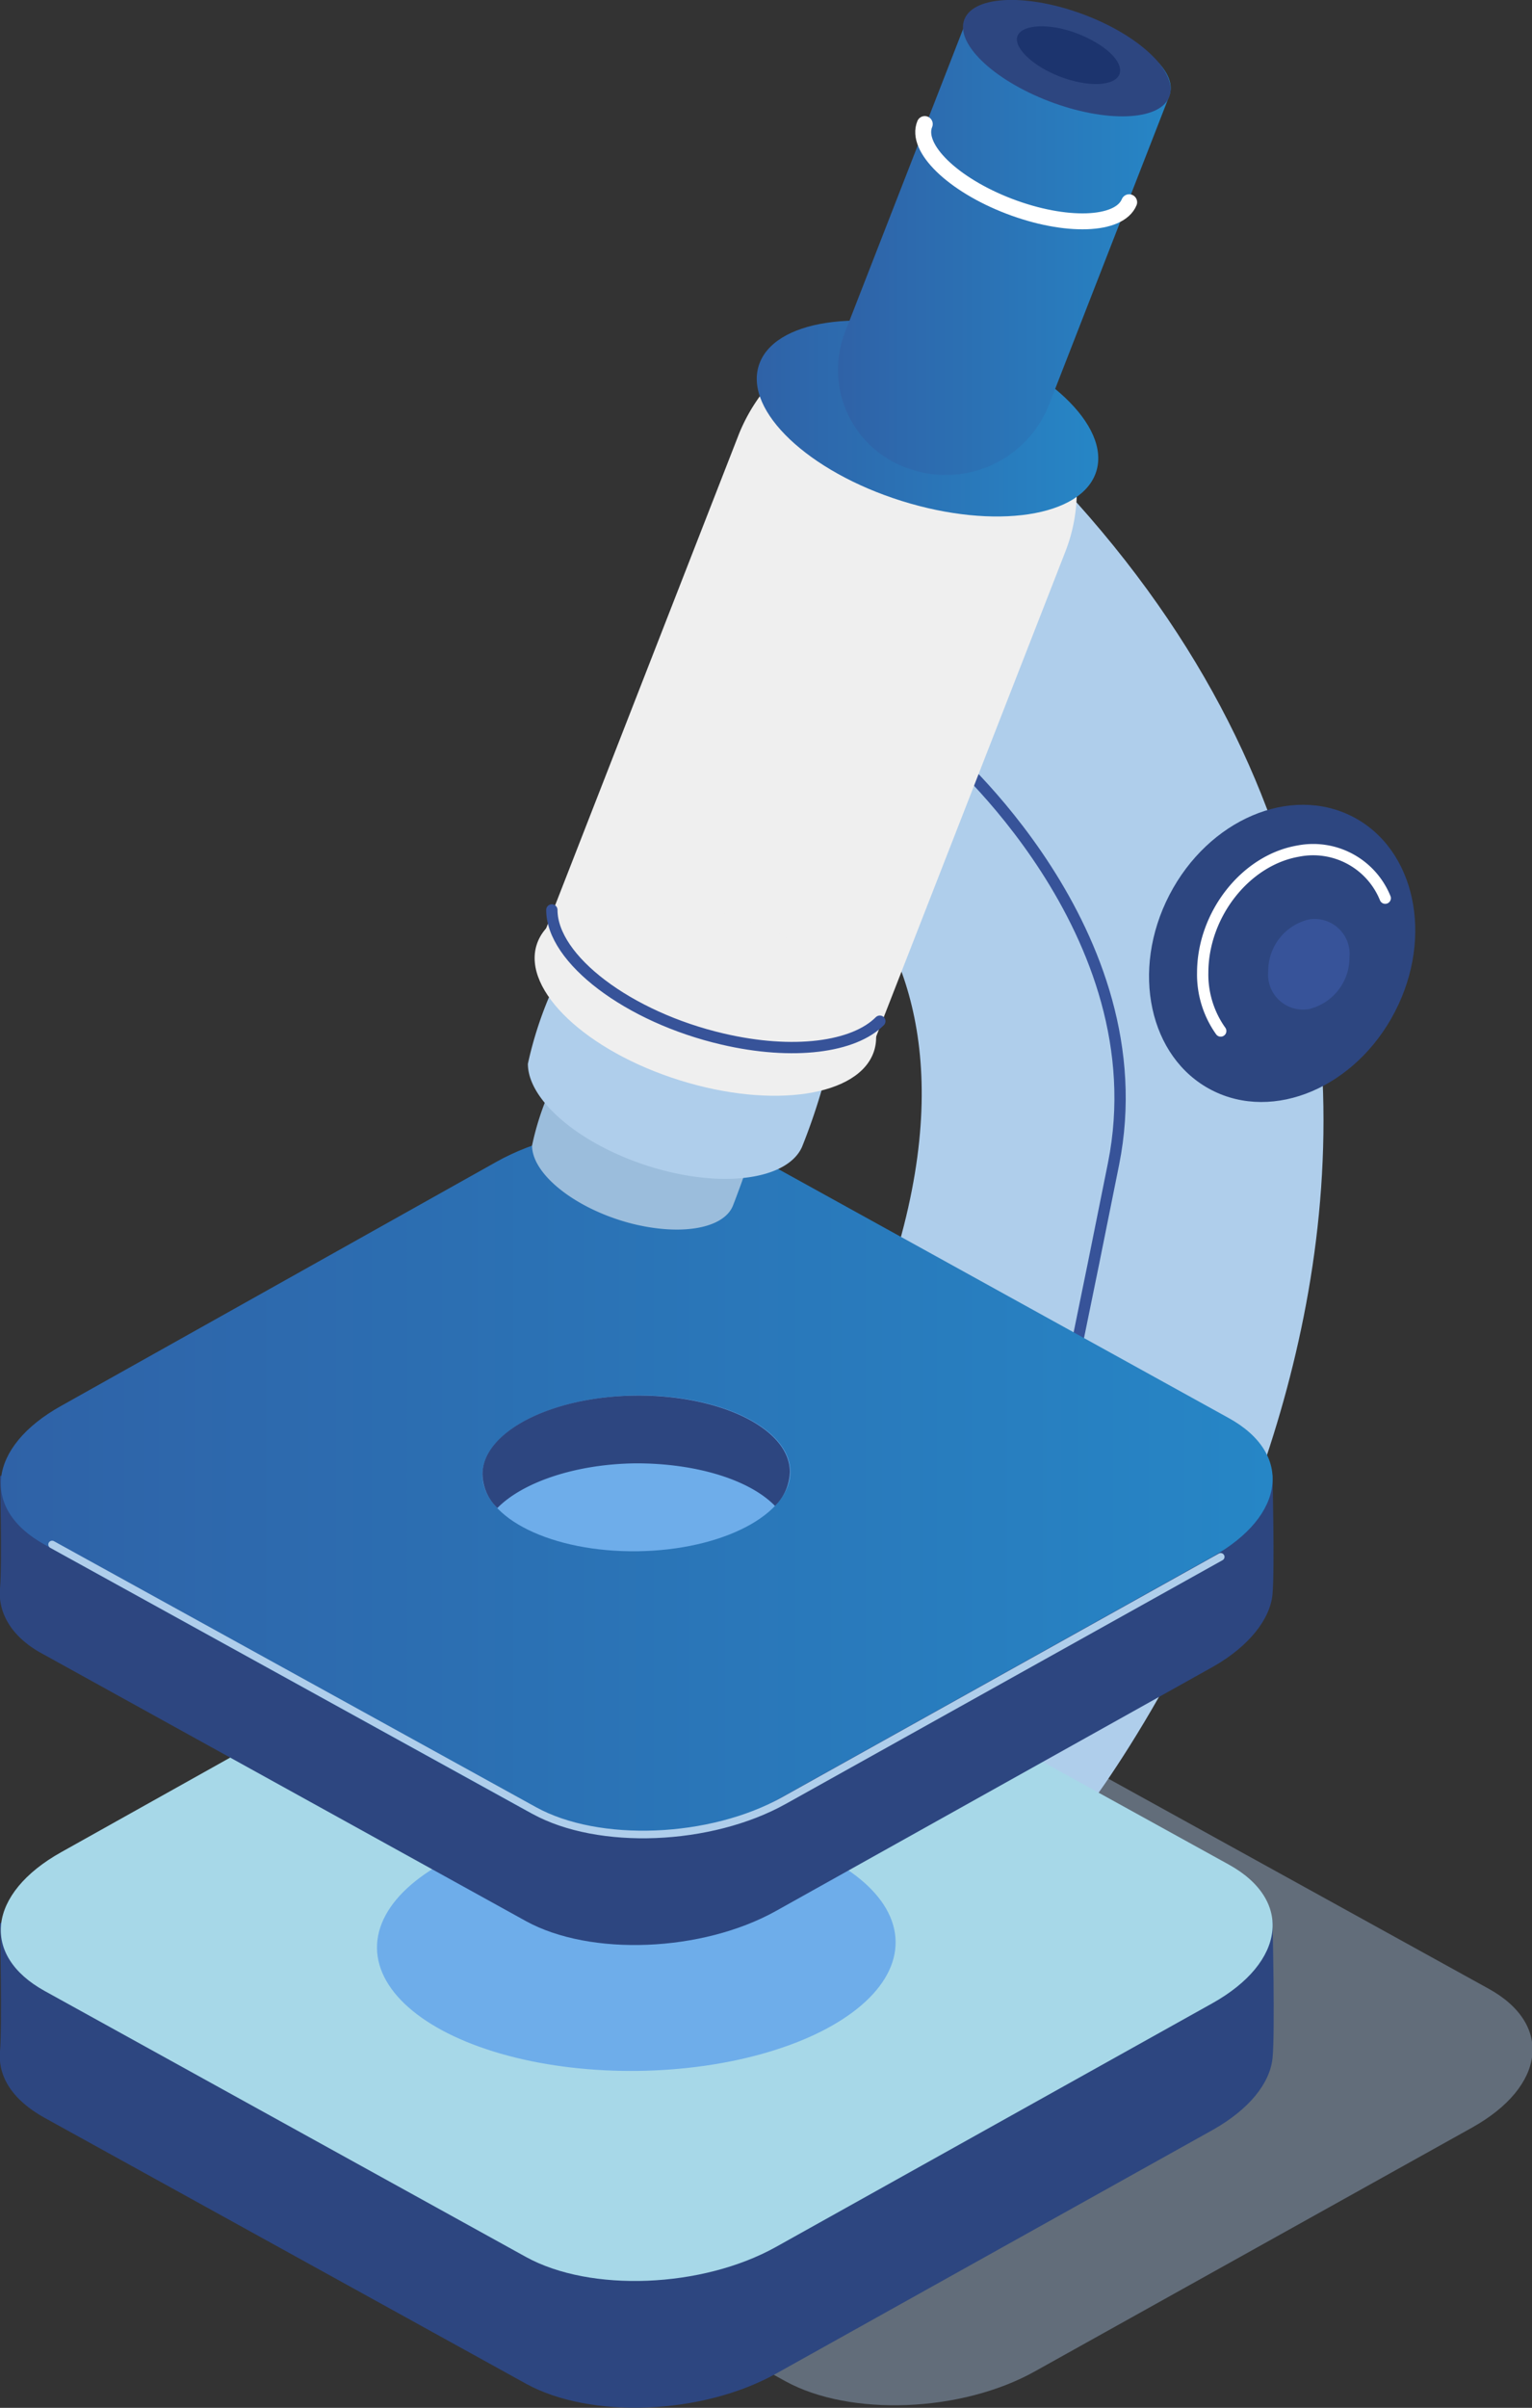 <?xml version="1.0" encoding="UTF-8"?> <svg xmlns="http://www.w3.org/2000/svg" xmlns:xlink="http://www.w3.org/1999/xlink" viewBox="0 0 102.91 161.68"><rect x="0" y="0" width="102.91" height="161.68" fill="#333333" stroke="none"/><defs><style>.cls-1{isolation:isolate;}.cls-2{fill:#a8c4e3;opacity:0.4;mix-blend-mode:multiply;}.cls-3{fill:#afceeb;}.cls-11,.cls-17,.cls-4,.cls-9{fill:none;stroke-linecap:round;stroke-linejoin:round;}.cls-4{stroke:#375399;stroke-width:0.76px;}.cls-5{fill:#2d4680;}.cls-6{fill:#a7d8e8;}.cls-7{fill:#6eadea;}.cls-8{fill:url(#New_Gradient_Swatch_5);}.cls-9{stroke:#afceeb;stroke-width:0.51px;}.cls-10{fill:#375399;}.cls-11,.cls-17{stroke:#fff;}.cls-11{stroke-width:0.76px;}.cls-12{fill:#9bbddc;}.cls-13{fill:#efefef;}.cls-14{fill:url(#New_Gradient_Swatch_5-2);}.cls-15{fill:url(#New_Gradient_Swatch_5-3);}.cls-16{fill:#1c346e;}.cls-17{stroke-width:1.07px;}</style><linearGradient id="New_Gradient_Swatch_5" y1="99.47" x2="85.49" y2="99.47" gradientUnits="userSpaceOnUse"><stop offset="0" stop-color="#2f62a7"></stop><stop offset="1" stop-color="#2686c6"></stop></linearGradient><linearGradient id="New_Gradient_Swatch_5-2" x1="50.84" y1="28.1" x2="73.77" y2="28.1" gradientTransform="translate(70.49 -39.76) rotate(72.6)" xlink:href="#New_Gradient_Swatch_5"></linearGradient><linearGradient id="New_Gradient_Swatch_5-3" x1="56.28" y1="16.07" x2="78.63" y2="16.07" xlink:href="#New_Gradient_Swatch_5"></linearGradient></defs><title>Asset 6</title><g class="cls-1"><g id="Layer_2" data-name="Layer 2"><g id="Layer_1-2" data-name="Layer 1"><path class="cls-2" d="M52.75,159.89,20.37,142c-4.33-2.39-3.83-6.57,1.11-9.33l29.31-16.36c4.94-2.76,12.46-3.06,16.79-.67L100,133.54c4.33,2.39,3.83,6.56-1.11,9.32L69.54,159.22C64.59,162,57.08,162.28,52.75,159.89Z"></path><path class="cls-3" d="M72.77,121.79s36.6-46.73-.45-88.05l-11-2.39-11,22.73S72,62.32,56.07,94.46,40.57,122,40.57,122Z"></path><path class="cls-4" d="M63.4,50.24S77.92,62.56,74.8,78.15c-4,20-4.4,21-4.4,21"></path><path class="cls-5" d="M35.33,160.06,3,142.21C.81,141-.15,139.41,0,137.74s0-8.6,0-8.6l33.34-12.62c4.94-2.75,12.46-3.06,16.79-.67L85.48,129s.18,7.53,0,9.21-1.56,3.42-4,4.8L52.12,159.39C47.17,162.15,39.66,162.45,35.33,160.06Z"></path><path class="cls-6" d="M35.33,151.55,3,133.69c-4.33-2.39-3.83-6.56,1.11-9.32L33.37,108c4.94-2.76,12.46-3.06,16.79-.67L82.54,125.2c4.33,2.39,3.83,6.56-1.11,9.32L52.12,150.88C47.17,153.64,39.66,153.94,35.33,151.55Z"></path><ellipse class="cls-7" cx="42.74" cy="130.6" rx="17.42" ry="8.46" transform="translate(-1.68 0.56) rotate(-0.74)"></ellipse><path class="cls-5" d="M35.33,129,3,111.13C.81,110-.15,108.33,0,106.66s0-7.54,0-7.54L33.37,85.45c4.94-2.76,12.46-3.06,16.79-.67L85.48,99.05s.15,6.37,0,8-1.53,3.47-4,4.87L52.12,128.32C47.17,131.08,39.66,131.38,35.33,129Z"></path><path class="cls-8" d="M35.33,121.57,3,103.72c-4.33-2.39-3.83-6.57,1.11-9.32L33.37,78c4.94-2.76,12.46-3.06,16.79-.67L82.54,95.22c4.33,2.39,3.83,6.56-1.11,9.32L52.12,120.9C47.17,123.66,39.66,124,35.33,121.57Z"></path><path class="cls-9" d="M82,104.54,52.67,120.9c-4.94,2.76-12.46,3.06-16.79.67L3.5,103.71"></path><ellipse class="cls-7" cx="42.74" cy="98.94" rx="10.34" ry="5.23" transform="translate(-1.3 0.57) rotate(-0.76)"></ellipse><path class="cls-5" d="M42.74,98.26c4.1,0,7.64,1.13,9.32,2.86a3.35,3.35,0,0,0,1-2.28c0-2.89-4.63-5.18-10.34-5.13S32.41,96.16,32.41,99a3.23,3.23,0,0,0,1,2.26C35.1,99.54,38.64,98.3,42.74,98.26Z"></path><ellipse class="cls-5" cx="86.12" cy="64.01" rx="10.33" ry="8.53" transform="translate(-10.31 111.07) rotate(-62.63)"></ellipse><path class="cls-10" d="M90.65,64.28a3.56,3.56,0,0,1-2.73,3.48,2.35,2.35,0,0,1-2.73-2.54,3.56,3.56,0,0,1,2.73-3.48A2.35,2.35,0,0,1,90.65,64.28Z"></path><path class="cls-11" d="M82,69.23a6.54,6.54,0,0,1-1.21-3.91c0-3.9,2.87-7.56,6.41-8.17a5.22,5.22,0,0,1,5.85,3.16"></path><path class="cls-12" d="M50.22,78.13c0,.25-.91,2.65-1,2.86-.63,1.48-3.38,2-6.67,1.2-3.76-.93-6.81-3.29-6.81-5.27a18.53,18.53,0,0,1,1-3.24c.85-1.26,2.71.58,5.78,1.35C46.31,76,50.22,76.15,50.22,78.13Z"></path><path class="cls-3" d="M55.25,73A41.31,41.31,0,0,1,53.88,77c-.87,2-4.62,2.76-9.12,1.64-5.14-1.28-9.3-4.51-9.3-7.21A25.65,25.65,0,0,1,36.86,67c1.16-1.72,3.71.8,7.9,1.84C49.9,70.08,55.25,70.34,55.25,73Z"></path><path class="cls-13" d="M36.65,62.43l13-33.32a12,12,0,0,1,15.15-6.76h0A11.23,11.23,0,0,1,71.58,37l-13,33.31C56.29,76.25,34.34,68.35,36.65,62.43Z"></path><ellipse class="cls-14" cx="62.3" cy="28.1" rx="5.8" ry="11.88" transform="translate(16.86 79.15) rotate(-72.6)"></ellipse><ellipse class="cls-13" cx="47.38" cy="66.99" rx="5.8" ry="11.88" transform="translate(-30.71 92.18) rotate(-72.6)"></ellipse><path class="cls-4" d="M59.1,68.57c-1.74,1.75-5.81,2.31-10.56,1.2-6.33-1.47-11.47-5.36-11.47-8.67"></path><path class="cls-15" d="M61,31.45h0a7,7,0,0,1-4.24-9.14L64.85,1.55C66.29-2.13,80,2.79,78.53,6.48L70.44,27.24A7.45,7.45,0,0,1,61,31.45Z"></path><path class="cls-5" d="M78.53,6.53c-.66,1.6-4.27,1.72-8.06.27s-6.34-3.92-5.68-5.52S69.06-.44,72.86,1,79.19,4.93,78.53,6.53Z"></path><path class="cls-16" d="M75.19,5c-.33.8-2.13.86-4,.14s-3.16-2-2.83-2.75,2.13-.86,4-.14S75.52,4.16,75.19,5Z"></path><path class="cls-17" d="M75.85,13.58c-.66,1.6-4.27,1.72-8.06.27s-6.33-3.92-5.67-5.52"></path></g></g></g></svg> 
